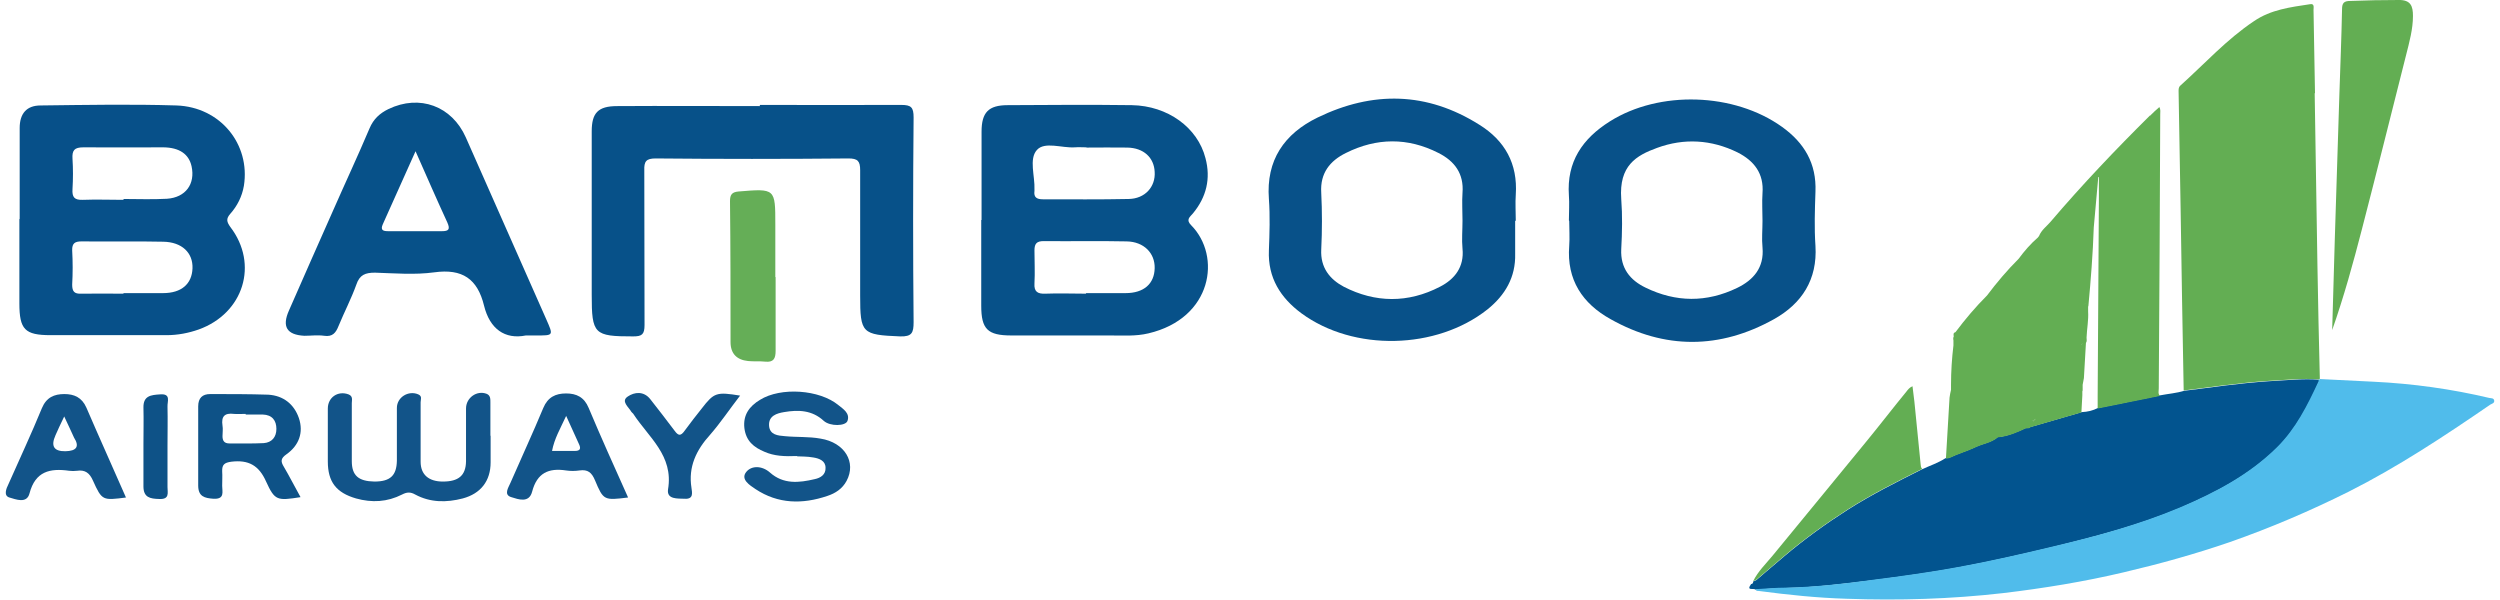 <?xml version="1.0" encoding="UTF-8"?>
<svg xmlns="http://www.w3.org/2000/svg" xmlns:xlink="http://www.w3.org/1999/xlink" width="125px" height="30px" viewBox="0 0 125 30" version="1.1">
<g id="surface1">
<path style=" stroke:none;fill-rule:nonzero;fill:rgb(2.745%,31.765%,53.725%);fill-opacity:1;" d="M 49.078 11 C 49.078 9.531 49.078 8.055 49.078 6.586 C 49.078 5.621 49.422 5.258 50.387 5.258 C 52.461 5.246 54.52 5.23 56.594 5.258 C 58.383 5.289 59.883 6.375 60.273 7.906 C 60.547 8.93 60.32 9.859 59.645 10.672 C 59.492 10.852 59.281 10.984 59.555 11.258 C 61.086 12.805 60.621 15.914 57.422 16.668 C 56.789 16.82 56.156 16.773 55.512 16.773 C 53.859 16.773 52.219 16.773 50.566 16.773 C 49.379 16.773 49.062 16.457 49.062 15.285 C 49.062 13.859 49.062 12.43 49.062 11 Z M 54.293 14.656 C 54.953 14.656 55.617 14.656 56.277 14.656 C 57.195 14.656 57.719 14.188 57.734 13.406 C 57.75 12.656 57.195 12.086 56.336 12.07 C 54.953 12.039 53.57 12.07 52.188 12.055 C 51.844 12.055 51.723 12.172 51.723 12.52 C 51.723 13.078 51.754 13.617 51.723 14.172 C 51.695 14.594 51.891 14.699 52.266 14.684 C 52.941 14.656 53.633 14.684 54.309 14.684 Z M 54.324 7.367 C 54.129 7.367 53.934 7.352 53.738 7.367 C 53.094 7.41 52.234 7.062 51.844 7.5 C 51.438 7.953 51.754 8.805 51.723 9.484 C 51.723 9.5 51.723 9.531 51.723 9.547 C 51.68 9.859 51.828 9.965 52.145 9.965 C 53.57 9.965 55 9.98 56.43 9.949 C 57.254 9.938 57.781 9.336 57.734 8.598 C 57.703 7.875 57.18 7.395 56.367 7.379 C 55.691 7.367 55 7.379 54.324 7.379 Z M 54.324 7.367 "/>
<path style=" stroke:none;fill-rule:nonzero;fill:rgb(2.745%,31.373%,53.725%);fill-opacity:1;" d="M 0.984 10.957 C 0.984 9.438 0.984 7.922 0.984 6.402 C 0.984 5.68 1.328 5.273 2.031 5.273 C 4.305 5.246 6.57 5.203 8.828 5.273 C 11.023 5.352 12.523 7.215 12.195 9.289 C 12.102 9.828 11.863 10.297 11.516 10.688 C 11.293 10.941 11.336 11.094 11.516 11.348 C 12.945 13.211 12.18 15.664 9.938 16.473 C 9.43 16.652 8.891 16.758 8.332 16.758 C 6.391 16.758 4.469 16.758 2.531 16.758 C 1.238 16.758 0.969 16.473 0.969 15.164 C 0.969 13.75 0.969 12.355 0.969 10.941 Z M 6.168 14.656 C 6.828 14.656 7.492 14.656 8.148 14.656 C 9.086 14.656 9.594 14.188 9.625 13.422 C 9.656 12.641 9.098 12.102 8.164 12.086 C 6.797 12.055 5.43 12.086 4.078 12.07 C 3.75 12.07 3.598 12.16 3.609 12.52 C 3.641 13.094 3.641 13.664 3.609 14.234 C 3.609 14.578 3.719 14.699 4.062 14.684 C 4.77 14.672 5.477 14.684 6.18 14.684 Z M 6.168 9.949 C 6.891 9.949 7.625 9.98 8.348 9.938 C 9.281 9.875 9.773 9.199 9.578 8.312 C 9.445 7.711 8.977 7.379 8.18 7.367 C 6.844 7.367 5.508 7.379 4.168 7.367 C 3.719 7.367 3.598 7.516 3.625 7.938 C 3.656 8.43 3.656 8.945 3.625 9.453 C 3.598 9.859 3.719 10.008 4.141 9.992 C 4.812 9.965 5.508 9.992 6.18 9.992 Z M 6.168 9.949 "/>
<path style=" stroke:none;fill-rule:nonzero;fill:rgb(2.745%,31.765%,53.725%);fill-opacity:1;" d="M 38 5.246 C 40.359 5.246 42.703 5.258 45.062 5.246 C 45.562 5.246 45.68 5.367 45.68 5.875 C 45.648 9.289 45.648 12.703 45.68 16.109 C 45.68 16.641 45.594 16.836 45.008 16.82 C 43.094 16.742 43.008 16.668 43.008 14.773 C 43.008 12.688 43.008 10.594 43.008 8.508 C 43.008 8.055 42.887 7.922 42.422 7.922 C 39.203 7.953 36 7.953 32.785 7.922 C 32.305 7.922 32.199 8.07 32.215 8.523 C 32.227 11.094 32.215 13.664 32.227 16.25 C 32.227 16.727 32.094 16.82 31.656 16.82 C 29.703 16.82 29.586 16.711 29.586 14.742 C 29.586 12.023 29.586 9.289 29.586 6.57 C 29.586 5.648 29.898 5.305 30.859 5.305 C 33.234 5.289 35.609 5.305 37.984 5.305 Z M 38 5.246 "/>
<path style=" stroke:none;fill-rule:nonzero;fill:rgb(3.137%,31.765%,53.725%);fill-opacity:1;" d="M 75.758 11.031 C 75.758 11.586 75.758 12.129 75.758 12.688 C 75.789 13.859 75.258 14.758 74.375 15.469 C 71.82 17.492 67.688 17.586 65.07 15.664 C 64.031 14.895 63.387 13.891 63.445 12.52 C 63.477 11.664 63.508 10.805 63.445 9.949 C 63.297 8.012 64.211 6.688 65.883 5.875 C 68.633 4.539 71.352 4.586 73.969 6.238 C 75.246 7.031 75.891 8.191 75.789 9.727 C 75.758 10.16 75.789 10.609 75.789 11.047 Z M 73.125 11.031 C 73.125 10.566 73.094 10.102 73.125 9.648 C 73.203 8.688 72.734 8.055 71.922 7.648 C 70.391 6.867 68.828 6.883 67.297 7.648 C 66.5 8.039 66 8.656 66.062 9.633 C 66.109 10.582 66.109 11.527 66.062 12.477 C 66.016 13.375 66.484 13.961 67.188 14.336 C 68.766 15.148 70.406 15.164 72 14.336 C 72.734 13.961 73.219 13.348 73.125 12.43 C 73.082 11.977 73.125 11.516 73.125 11.047 Z M 73.125 11.031 "/>
<path style=" stroke:none;fill-rule:nonzero;fill:rgb(3.137%,31.765%,53.725%);fill-opacity:1;" d="M 78.445 11.016 C 78.445 10.594 78.477 10.176 78.445 9.77 C 78.328 8.086 79.125 6.93 80.492 6.07 C 82.969 4.508 86.711 4.629 89.102 6.344 C 90.215 7.141 90.832 8.176 90.773 9.59 C 90.742 10.492 90.711 11.391 90.773 12.297 C 90.875 13.977 90.094 15.18 88.695 15.961 C 85.992 17.465 83.242 17.48 80.535 15.961 C 79.125 15.18 78.328 13.992 78.461 12.297 C 78.492 11.875 78.461 11.453 78.461 11.047 Z M 88.125 11.047 C 88.125 10.582 88.094 10.117 88.125 9.664 C 88.203 8.672 87.703 8.039 86.879 7.621 C 85.57 6.977 84.203 6.898 82.852 7.395 C 81.812 7.773 80.941 8.281 81.062 9.949 C 81.125 10.777 81.109 11.617 81.062 12.461 C 81.016 13.406 81.5 14.008 82.281 14.383 C 83.797 15.121 85.328 15.133 86.852 14.398 C 87.66 14.008 88.219 13.391 88.125 12.367 C 88.082 11.934 88.125 11.5 88.125 11.047 Z M 88.125 11.047 "/>
<path style=" stroke:none;fill-rule:nonzero;fill:rgb(2.745%,31.765%,53.725%);fill-opacity:1;" d="M 26.293 16.773 C 25.242 16.984 24.488 16.445 24.203 15.285 C 23.875 13.945 23.121 13.422 21.711 13.617 C 20.734 13.75 19.727 13.664 18.75 13.633 C 18.266 13.633 17.98 13.738 17.816 14.234 C 17.562 14.938 17.215 15.602 16.93 16.293 C 16.793 16.641 16.629 16.852 16.207 16.789 C 15.875 16.742 15.547 16.789 15.215 16.789 C 14.344 16.742 14.086 16.336 14.449 15.523 C 15.172 13.859 15.922 12.188 16.656 10.523 C 17.258 9.152 17.891 7.801 18.477 6.418 C 18.672 5.953 18.988 5.664 19.422 5.453 C 20.984 4.703 22.594 5.305 23.289 6.867 C 24.625 9.906 25.977 12.926 27.312 15.961 C 27.676 16.789 27.688 16.773 26.789 16.773 C 26.684 16.773 26.562 16.773 26.293 16.773 Z M 20.777 7.562 C 20.188 8.883 19.664 10.055 19.141 11.211 C 19.004 11.516 19.168 11.559 19.406 11.559 C 20.312 11.559 21.195 11.559 22.102 11.559 C 22.43 11.559 22.52 11.469 22.367 11.125 C 21.844 9.992 21.348 8.852 20.777 7.562 Z M 20.777 7.562 "/>
<path style=" stroke:none;fill-rule:nonzero;fill:rgb(7.059%,32.941%,53.725%);fill-opacity:1;" d="M 24.531 21.793 C 24.531 22.227 24.531 22.68 24.531 23.117 C 24.531 24.047 24.039 24.68 23.137 24.922 C 22.324 25.133 21.516 25.133 20.762 24.727 C 20.523 24.59 20.34 24.602 20.102 24.727 C 19.363 25.102 18.598 25.145 17.801 24.922 C 16.809 24.633 16.391 24.094 16.391 23.07 C 16.391 22.184 16.391 21.312 16.391 20.426 C 16.391 19.867 16.898 19.523 17.426 19.719 C 17.664 19.812 17.59 20.008 17.59 20.156 C 17.59 21.117 17.59 22.094 17.59 23.055 C 17.59 23.777 17.922 24.062 18.719 24.078 C 19.516 24.078 19.828 23.777 19.844 23.039 C 19.844 22.156 19.844 21.281 19.844 20.398 C 19.844 19.855 20.43 19.508 20.914 19.719 C 21.125 19.812 21.031 19.977 21.031 20.109 C 21.031 21.102 21.031 22.094 21.031 23.086 C 21.031 23.734 21.438 24.078 22.145 24.078 C 22.926 24.078 23.289 23.777 23.301 23.07 C 23.301 22.184 23.301 21.312 23.301 20.426 C 23.301 19.883 23.844 19.508 24.324 19.688 C 24.531 19.766 24.52 19.961 24.52 20.125 C 24.52 20.68 24.52 21.223 24.52 21.781 Z M 24.531 21.793 "/>
<path style=" stroke:none;fill-rule:nonzero;fill:rgb(39.608%,68.235%,34.118%);fill-opacity:1;" d="M 38.781 13.844 C 38.781 15.074 38.781 16.305 38.781 17.539 C 38.781 17.93 38.68 18.125 38.258 18.082 C 37.969 18.051 37.688 18.082 37.398 18.051 C 36.844 17.992 36.527 17.688 36.527 17.102 C 36.527 14.758 36.527 12.398 36.5 10.055 C 36.5 9.727 36.602 9.602 36.934 9.574 C 38.766 9.422 38.766 9.422 38.766 11.227 C 38.766 12.102 38.766 12.984 38.766 13.859 Z M 38.781 13.844 "/>
<path style=" stroke:none;fill-rule:nonzero;fill:rgb(7.059%,32.941%,53.725%);fill-opacity:1;" d="M 39.867 22.801 C 39.203 22.828 38.707 22.801 38.227 22.59 C 37.688 22.367 37.297 22.047 37.219 21.402 C 37.145 20.742 37.477 20.305 38 19.992 C 39.039 19.344 40.977 19.477 41.922 20.258 C 42.164 20.453 42.508 20.664 42.375 21.043 C 42.285 21.312 41.504 21.328 41.188 21.043 C 40.602 20.5 39.91 20.484 39.203 20.605 C 38.844 20.664 38.422 20.789 38.453 21.281 C 38.484 21.75 38.902 21.781 39.25 21.809 C 39.836 21.867 40.438 21.824 41.023 21.93 C 42.242 22.125 42.828 23.117 42.328 24.047 C 42.117 24.438 41.773 24.664 41.367 24.797 C 40.121 25.219 38.902 25.203 37.773 24.453 C 37.508 24.273 37.008 23.973 37.312 23.598 C 37.578 23.266 38.105 23.281 38.496 23.625 C 39.172 24.227 39.953 24.141 40.734 23.957 C 41.023 23.898 41.293 23.734 41.277 23.387 C 41.277 23.039 40.961 22.922 40.676 22.875 C 40.359 22.816 40.016 22.828 39.836 22.816 Z M 39.867 22.801 "/>
<path style=" stroke:none;fill-rule:nonzero;fill:rgb(5.49%,32.157%,52.941%);fill-opacity:1;" d="M 15.02 24.859 C 13.863 25.039 13.742 25.039 13.305 24.078 C 12.945 23.266 12.422 22.98 11.562 23.086 C 11.219 23.133 11.098 23.234 11.109 23.566 C 11.125 23.805 11.109 24.047 11.109 24.289 C 11.109 24.59 11.25 24.965 10.676 24.938 C 10.227 24.906 9.91 24.828 9.91 24.273 C 9.91 22.953 9.91 21.629 9.91 20.32 C 9.91 19.898 10.121 19.703 10.512 19.703 C 11.473 19.703 12.449 19.703 13.414 19.734 C 14.164 19.781 14.703 20.203 14.945 20.906 C 15.188 21.629 14.945 22.273 14.328 22.711 C 14.027 22.922 14.027 23.07 14.195 23.344 C 14.477 23.82 14.734 24.336 15.02 24.844 Z M 12.285 20.695 C 12.09 20.695 11.879 20.711 11.699 20.695 C 11.234 20.637 11.055 20.816 11.125 21.281 C 11.156 21.445 11.125 21.629 11.125 21.809 C 11.125 22.047 11.219 22.172 11.473 22.172 C 12.047 22.172 12.617 22.184 13.188 22.156 C 13.594 22.125 13.82 21.852 13.82 21.445 C 13.82 21.027 13.609 20.742 13.141 20.727 C 12.855 20.727 12.57 20.727 12.285 20.727 Z M 12.285 20.695 "/>
<path style=" stroke:none;fill-rule:nonzero;fill:rgb(7.059%,32.941%,53.725%);fill-opacity:1;" d="M 6.305 24.875 C 5.133 25.023 5.102 25.039 4.648 24.031 C 4.484 23.656 4.258 23.477 3.852 23.539 C 3.719 23.555 3.582 23.555 3.461 23.539 C 2.5 23.402 1.766 23.566 1.477 24.664 C 1.344 25.203 0.789 24.965 0.469 24.875 C 0.172 24.785 0.305 24.438 0.426 24.199 C 0.984 22.938 1.57 21.688 2.094 20.41 C 2.32 19.867 2.711 19.703 3.219 19.703 C 3.703 19.703 4.094 19.867 4.32 20.383 C 4.965 21.883 5.641 23.371 6.305 24.891 Z M 3.207 20.832 C 3.012 21.238 2.891 21.492 2.773 21.766 C 2.531 22.305 2.695 22.57 3.266 22.562 C 3.836 22.551 3.984 22.324 3.703 21.883 C 3.566 21.57 3.414 21.266 3.207 20.816 Z M 3.207 20.832 "/>
<path style=" stroke:none;fill-rule:nonzero;fill:rgb(7.059%,32.941%,53.725%);fill-opacity:1;" d="M 31.402 24.875 C 30.203 25.023 30.172 25.023 29.75 24.016 C 29.586 23.625 29.391 23.461 28.969 23.523 C 28.758 23.555 28.516 23.555 28.305 23.523 C 27.422 23.387 26.852 23.656 26.609 24.574 C 26.457 25.176 25.914 24.965 25.57 24.859 C 25.164 24.742 25.422 24.379 25.523 24.141 C 26.066 22.891 26.641 21.656 27.164 20.398 C 27.391 19.855 27.781 19.672 28.305 19.672 C 28.82 19.672 29.211 19.855 29.434 20.398 C 30.051 21.867 30.711 23.328 31.391 24.844 Z M 28.305 20.801 C 28.008 21.445 27.719 21.93 27.602 22.547 C 28.008 22.547 28.383 22.547 28.742 22.547 C 29 22.547 29.059 22.438 28.953 22.215 C 28.758 21.781 28.562 21.344 28.305 20.789 Z M 28.305 20.801 "/>
<path style=" stroke:none;fill-rule:nonzero;fill:rgb(7.059%,32.941%,53.725%);fill-opacity:1;" d="M 36.992 19.797 C 36.484 20.453 36.031 21.133 35.508 21.734 C 34.812 22.5 34.406 23.344 34.574 24.395 C 34.602 24.617 34.695 24.965 34.242 24.938 C 33.883 24.922 33.328 24.98 33.402 24.469 C 33.688 22.773 32.426 21.867 31.656 20.68 C 31.629 20.648 31.586 20.621 31.57 20.594 C 31.434 20.352 31.027 20.062 31.391 19.824 C 31.719 19.602 32.184 19.539 32.516 19.961 C 32.922 20.484 33.328 20.996 33.719 21.523 C 33.914 21.793 34.031 21.824 34.242 21.523 C 34.516 21.148 34.797 20.789 35.086 20.426 C 35.703 19.629 35.82 19.586 37.008 19.781 Z M 36.992 19.797 "/>
<path style=" stroke:none;fill-rule:nonzero;fill:rgb(5.49%,32.157%,52.941%);fill-opacity:1;" d="M 8.375 22.305 C 8.375 22.98 8.375 23.656 8.375 24.352 C 8.375 24.633 8.496 24.98 7.953 24.949 C 7.508 24.938 7.172 24.875 7.172 24.32 C 7.172 23.609 7.172 22.922 7.172 22.215 C 7.172 21.598 7.188 20.984 7.172 20.383 C 7.16 19.781 7.551 19.75 8 19.719 C 8.57 19.672 8.359 20.078 8.375 20.336 C 8.391 20.996 8.375 21.641 8.375 22.305 Z M 8.375 22.305 "/>
<path style=" stroke:none;fill-rule:nonzero;fill:rgb(0.784%,32.941%,56.078%);fill-opacity:1;" d="M 87.781 29.488 C 87.703 29.383 87.285 29.578 87.555 29.203 C 87.633 29.203 87.66 29.141 87.66 29.07 C 87.66 29.07 87.766 29.039 87.812 29.008 C 88.289 28.602 88.758 28.195 89.223 27.805 C 90.215 26.965 91.281 26.195 92.379 25.492 C 93.582 24.727 94.844 24.094 96.109 23.461 C 96.5 23.281 96.906 23.148 97.281 22.906 C 97.34 22.906 97.398 22.906 97.445 22.891 C 97.883 22.68 98.359 22.547 98.797 22.336 C 99.156 22.172 99.562 22.125 99.879 21.852 C 100.375 21.809 100.828 21.613 101.277 21.402 L 101.32 21.402 C 101.398 21.402 101.473 21.402 101.531 21.328 L 101.594 21.328 L 104.086 20.605 C 104.375 20.594 104.645 20.531 104.898 20.398 L 108.012 19.766 C 108.414 19.688 108.82 19.66 109.211 19.539 C 109.875 19.449 110.551 19.375 111.211 19.281 C 111.965 19.195 112.73 19.102 113.484 19.059 C 114.309 19.016 115.133 18.922 115.961 18.984 C 115.961 19.016 115.977 19.059 115.961 19.07 C 115.422 20.258 114.82 21.445 113.875 22.379 C 112.492 23.75 110.789 24.633 109.031 25.387 C 106.93 26.273 104.719 26.844 102.492 27.383 C 100.961 27.746 99.43 28.094 97.898 28.375 C 96.5 28.633 95.07 28.828 93.656 29.008 C 92.215 29.188 90.789 29.367 89.328 29.398 C 88.82 29.398 88.305 29.461 87.797 29.477 Z M 87.781 29.488 "/>
<path style=" stroke:none;fill-rule:nonzero;fill:rgb(31.373%,73.725%,92.157%);fill-opacity:1;" d="M 115.945 18.984 L 116.008 18.953 C 116.895 19 117.797 19.043 118.68 19.086 C 120.637 19.18 122.574 19.449 124.469 19.898 C 124.559 19.914 124.695 19.898 124.711 20.035 C 124.727 20.156 124.59 20.188 124.516 20.23 C 122.215 21.809 119.898 23.344 117.422 24.59 C 115.496 25.551 113.527 26.391 111.5 27.102 C 109.754 27.703 107.98 28.195 106.18 28.617 C 104.195 29.086 102.18 29.414 100.148 29.656 C 97.551 29.953 94.949 30.031 92.336 29.938 C 90.859 29.895 89.406 29.742 87.93 29.547 C 87.871 29.547 87.797 29.547 87.766 29.461 C 88.277 29.43 88.789 29.383 89.297 29.383 C 90.758 29.352 92.184 29.188 93.625 28.992 C 95.039 28.812 96.453 28.617 97.867 28.359 C 99.414 28.078 100.945 27.73 102.465 27.367 C 104.688 26.844 106.898 26.258 109.004 25.371 C 110.777 24.617 112.461 23.734 113.844 22.367 C 114.789 21.434 115.375 20.258 115.93 19.059 C 115.93 19.027 115.93 19 115.93 18.969 Z M 115.945 18.984 "/>
<path style=" stroke:none;fill-rule:nonzero;fill:rgb(38.824%,68.235%,32.549%);fill-opacity:1;" d="M 115.75 4.66 C 115.719 3.277 115.707 1.879 115.676 0.496 C 115.676 0.375 115.734 0.164 115.496 0.211 C 114.52 0.359 113.543 0.48 112.703 1.055 C 111.332 1.969 110.234 3.188 109.016 4.281 C 108.914 4.375 108.93 4.492 108.93 4.613 C 108.957 6.555 109.004 8.508 109.031 10.445 C 109.078 13.469 109.125 16.504 109.184 19.523 C 109.844 19.434 110.523 19.359 111.18 19.266 C 111.934 19.18 112.703 19.086 113.453 19.043 C 114.281 19 115.105 18.906 115.93 18.969 L 115.992 18.938 C 115.945 17.047 115.902 15.133 115.871 13.242 C 115.828 10.387 115.781 7.516 115.734 4.66 Z M 115.75 4.66 "/>
<path style=" stroke:none;fill-rule:nonzero;fill:rgb(38.824%,68.235%,32.549%);fill-opacity:1;" d="M 107.5 5.773 C 105.773 7.484 104.102 9.242 102.523 11.094 C 102.328 11.32 102.074 11.5 101.953 11.797 L 101.895 11.875 C 101.531 12.188 101.219 12.551 100.93 12.941 C 100.359 13.512 99.836 14.129 99.352 14.773 C 98.781 15.344 98.258 15.961 97.773 16.609 C 97.656 16.641 97.672 16.727 97.688 16.82 C 97.656 16.879 97.656 16.953 97.672 17.016 L 97.672 17.27 C 97.594 17.914 97.551 18.578 97.551 19.238 C 97.656 19.238 97.715 19.238 97.746 19.195 C 97.703 19.223 97.641 19.238 97.551 19.238 L 97.551 19.492 C 97.52 19.629 97.492 19.75 97.477 19.883 C 97.414 20.891 97.355 21.914 97.297 22.922 C 97.355 22.922 97.414 22.922 97.461 22.906 C 97.898 22.695 98.375 22.562 98.812 22.352 C 99.172 22.184 99.578 22.141 99.895 21.867 C 100.391 21.824 100.844 21.629 101.293 21.418 L 101.336 21.418 C 101.414 21.418 101.488 21.418 101.547 21.344 L 101.609 21.344 C 101.652 21.223 101.699 21.117 101.684 21.027 C 101.652 21.027 101.625 21.027 101.609 21.043 C 101.609 21.043 101.641 21.012 101.668 21.027 C 101.668 21.027 101.699 21.027 101.699 21.027 C 101.699 21.027 101.711 21.027 101.711 20.996 C 101.711 20.996 101.711 20.984 101.711 20.969 C 101.711 20.969 101.711 20.996 101.711 20.996 C 101.805 20.922 101.895 20.875 101.969 20.848 C 101.879 20.859 101.789 20.938 101.711 21.012 L 101.578 21.344 L 104.07 20.621 L 104.117 19.766 C 104.117 19.766 104.059 19.766 104.043 19.766 C 104.059 19.766 104.086 19.766 104.117 19.766 L 104.117 19.57 C 104.117 19.57 104.059 19.434 104.07 19.359 C 104.059 19.418 104.07 19.492 104.133 19.57 L 104.133 19.238 L 104.195 18.906 C 104.148 18.82 104.117 18.742 104.117 18.652 C 104.117 18.609 104.117 18.562 104.117 18.516 C 104.117 18.562 104.117 18.609 104.117 18.652 C 104.117 18.742 104.148 18.82 104.195 18.906 L 104.297 17.148 C 104.297 17.148 104.254 17.148 104.238 17.148 C 104.195 17.148 104.164 17.148 104.133 17.18 C 104.102 17.211 104.086 17.211 104.07 17.227 C 104.07 17.211 104.102 17.195 104.133 17.18 C 104.164 17.164 104.195 17.164 104.238 17.148 C 104.254 17.148 104.281 17.148 104.297 17.148 C 104.359 17.059 104.328 16.969 104.328 16.879 C 104.297 16.805 104.266 16.742 104.254 16.668 C 104.266 16.742 104.297 16.82 104.328 16.879 C 104.344 16.445 104.434 16.008 104.406 15.57 L 104.406 15.316 L 104.418 15.316 C 104.539 14.008 104.645 12.703 104.688 11.375 L 104.914 8.852 L 104.945 8.852 C 104.945 9.168 104.945 9.5 104.945 9.828 C 104.93 13.148 104.898 16.473 104.883 19.781 C 104.883 19.992 104.883 20.215 104.883 20.426 C 105.922 20.215 106.961 20.008 107.996 19.797 C 107.891 19.688 107.938 19.539 107.938 19.418 C 107.969 14.852 107.996 10.281 108.012 5.711 C 108.012 5.605 108.039 5.484 107.969 5.352 C 107.801 5.5 107.648 5.637 107.5 5.789 Z M 104.211 16.277 Z M 104.18 15.227 C 104.18 15.227 104.223 15.18 104.238 15.18 C 104.238 15.18 104.254 15.18 104.266 15.18 C 104.266 15.18 104.254 15.18 104.238 15.18 C 104.223 15.18 104.211 15.211 104.18 15.227 Z M 104.312 15.18 C 104.312 15.18 104.281 15.164 104.266 15.164 C 104.266 15.164 104.297 15.164 104.312 15.18 Z M 102.09 12.34 C 102.09 12.34 102.09 12.355 102.09 12.367 C 102.09 12.367 102.09 12.355 102.09 12.34 Z M 104.043 17.312 C 104.043 17.312 104.043 17.27 104.043 17.254 C 104.043 17.27 104.043 17.297 104.043 17.312 Z M 104.211 16.352 C 104.211 16.352 104.211 16.457 104.211 16.504 C 104.211 16.457 104.211 16.398 104.211 16.352 Z M 104.211 16.352 "/>
<path style=" stroke:none;fill-rule:nonzero;fill:rgb(38.824%,68.235%,32.549%);fill-opacity:1;" d="M 119.914 0 C 119.117 0 118.32 0.016 117.523 0.047 C 117.195 0.047 117.102 0.148 117.102 0.469 C 117.074 1.879 117.016 3.305 116.969 4.719 C 116.895 7.109 116.82 9.5 116.742 11.891 C 116.699 13.422 116.652 14.969 116.609 16.504 C 117.195 14.836 117.66 13.148 118.094 11.469 C 118.848 8.566 119.57 5.648 120.305 2.75 C 120.469 2.102 120.648 1.457 120.648 0.797 C 120.648 0.316 120.547 -0.016 119.914 0 Z M 119.914 0 "/>
<path style=" stroke:none;fill-rule:nonzero;fill:rgb(38.824%,68.235%,32.549%);fill-opacity:1;" d="M 95.719 20.078 C 95.688 19.824 95.656 19.57 95.625 19.312 C 95.477 19.375 95.398 19.477 95.328 19.57 C 94.648 20.398 94.004 21.238 93.328 22.062 C 91.766 23.973 90.188 25.883 88.625 27.789 C 88.289 28.195 87.898 28.57 87.66 29.055 C 87.703 29.039 87.766 29.023 87.812 28.992 C 88.289 28.586 88.758 28.18 89.223 27.789 C 90.215 26.949 91.281 26.18 92.379 25.477 C 93.582 24.711 94.844 24.078 96.109 23.445 C 96.031 23.371 96.047 23.281 96.031 23.207 C 95.93 22.172 95.82 21.133 95.719 20.078 Z M 95.719 20.078 "/>
</g>
</svg>
